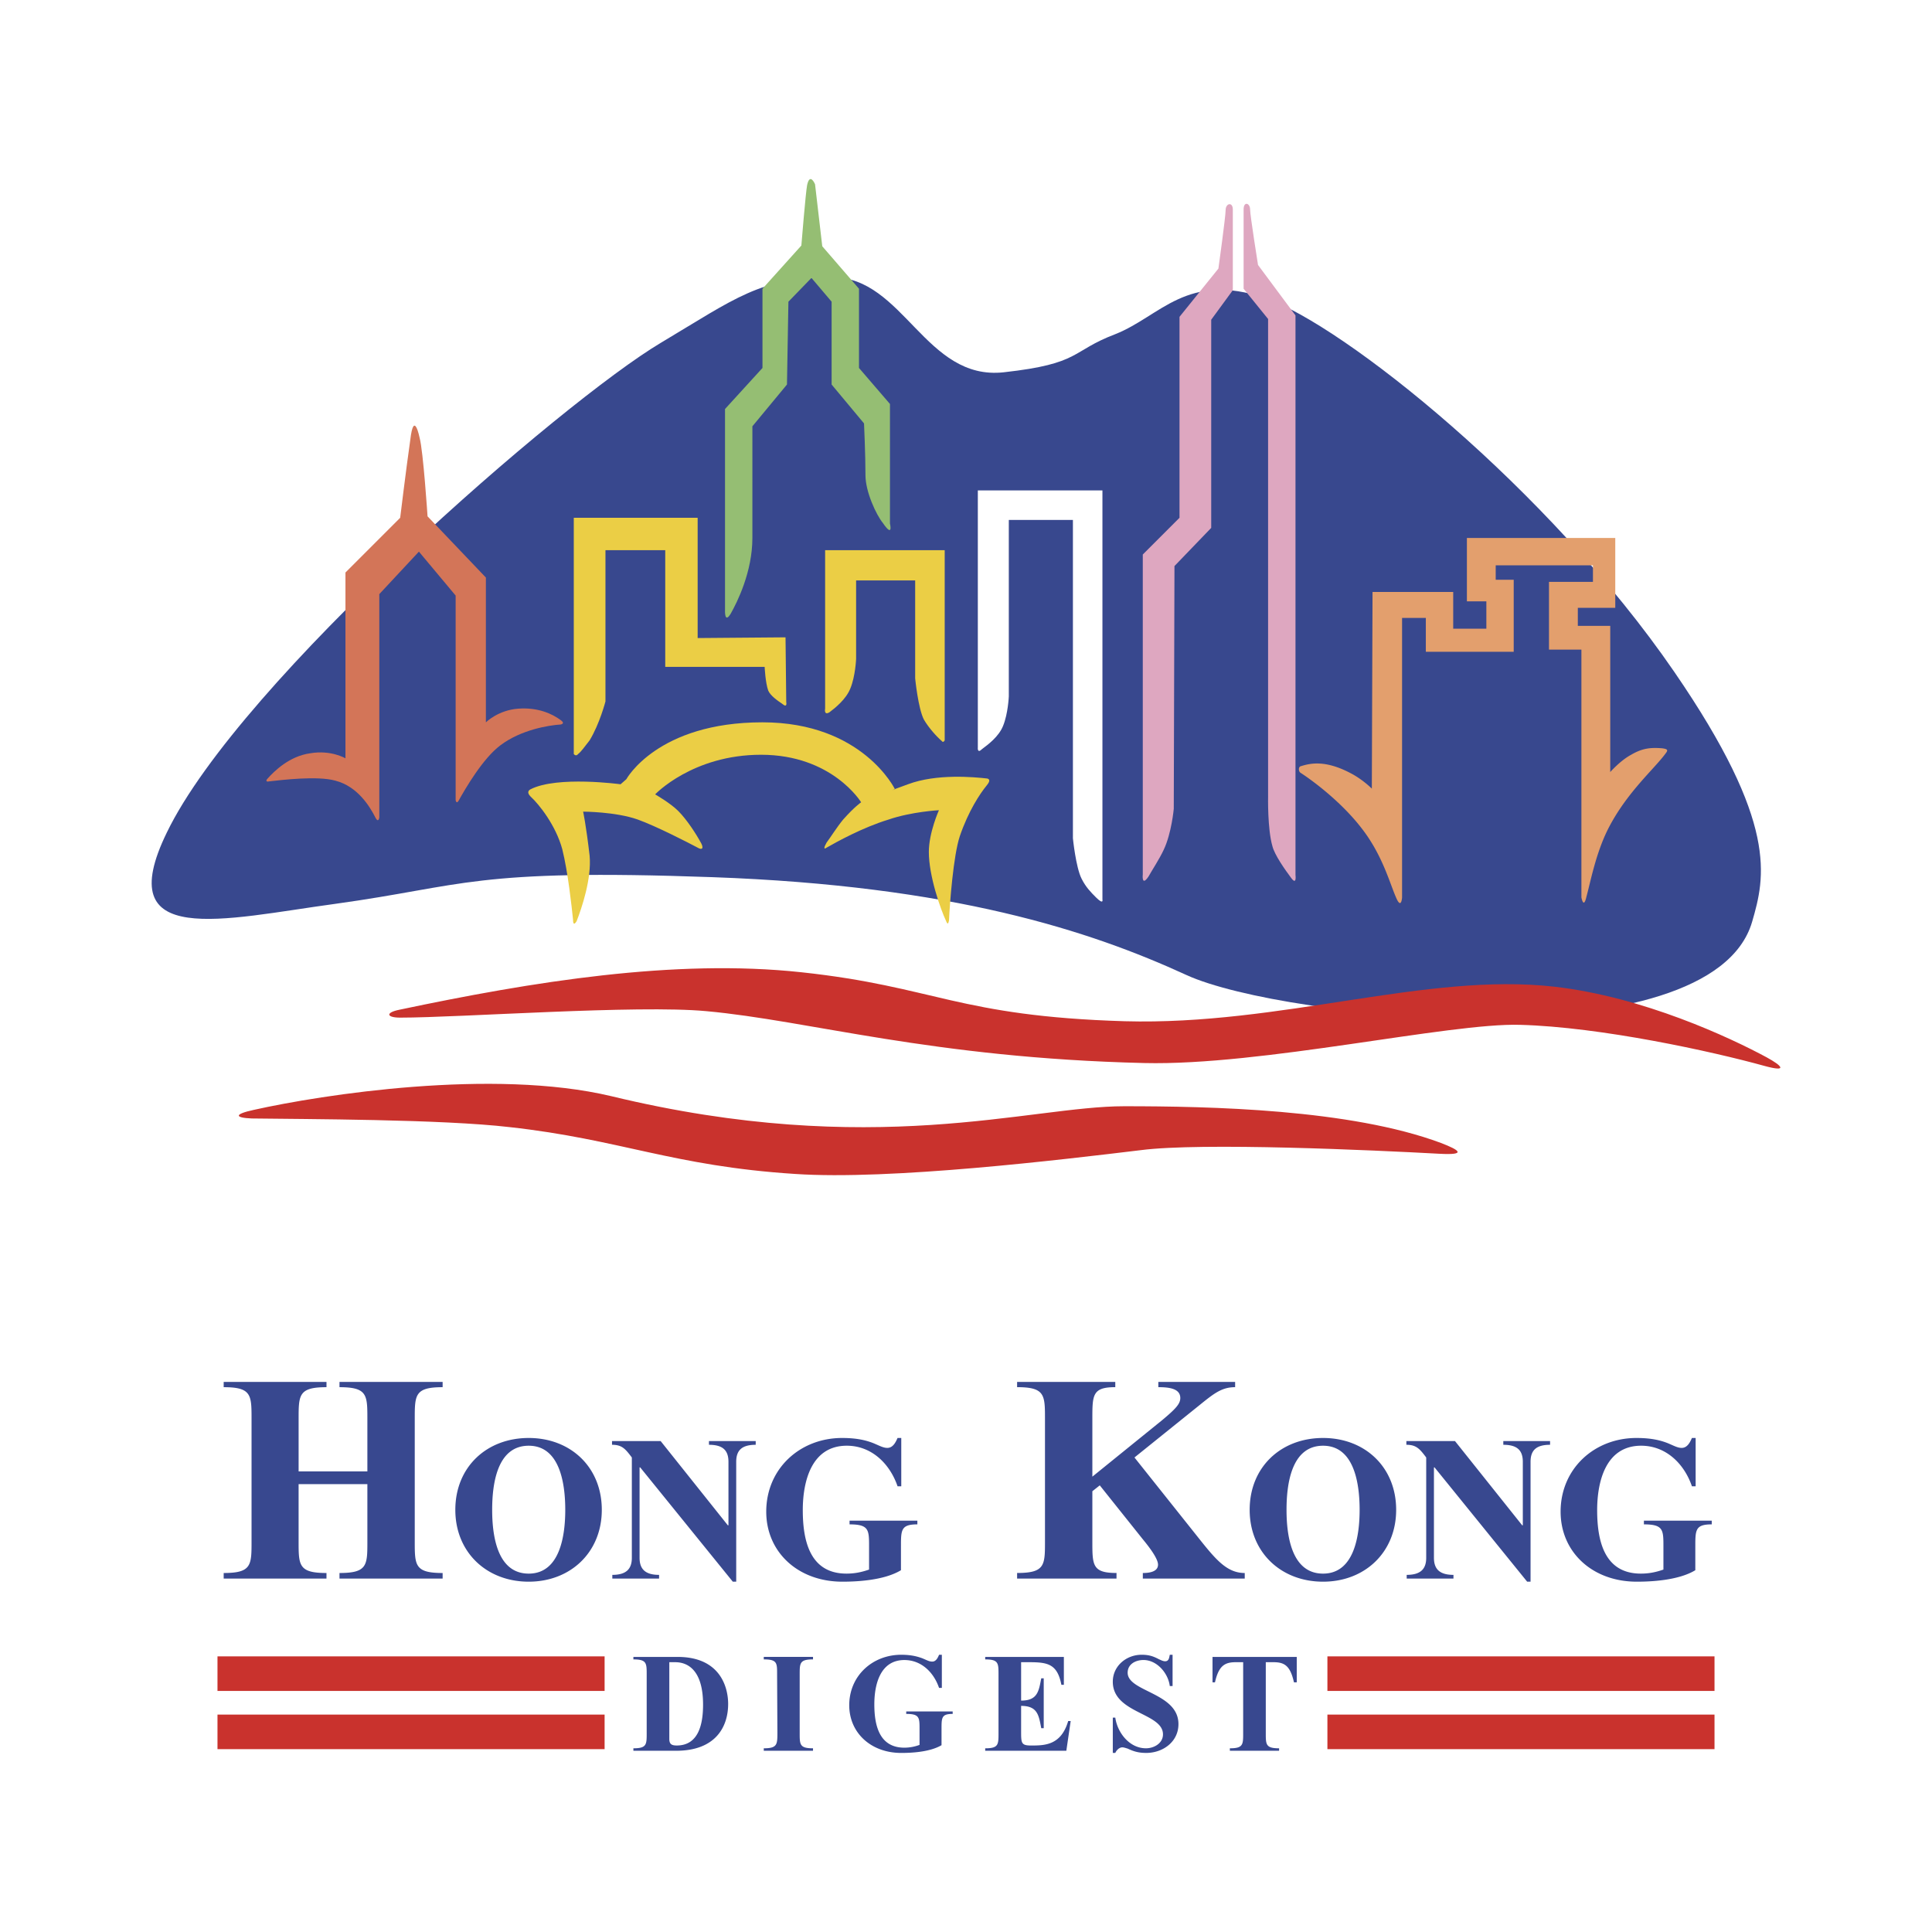 <?xml version="1.0" encoding="UTF-8"?> <svg xmlns="http://www.w3.org/2000/svg" width="2500" height="2500" viewBox="0 0 192.756 192.756"><path fill-rule="evenodd" clip-rule="evenodd" fill="#fff" d="M0 0h192.756v192.756H0V0z"></path><path d="M16.644 83.062c7.33-15.163 39.523-43.044 49.296-48.865 7.474-4.456 9.917-6.539 17.102-6.539 7.115 0 9.271 10.348 17.104 9.485 7.76-.862 6.609-2.084 11.139-3.808 4.525-1.797 7.113-6.252 14.945-3.594 7.762 2.659 28.242 18.971 40.816 37.295 10.42 15.163 9.055 20.48 7.762 24.936-4.096 14.012-46.637 9.773-56.41 5.318-9.701-4.456-23.354-8.912-47.284-9.774-24.002-.862-24.648.862-37.655 2.659-11.138 1.51-22.492 4.529-16.815-7.113z" fill-rule="evenodd" clip-rule="evenodd" fill="#38488e"></path><path d="M34.465 57.121l5.461-5.461s.575-4.743 1.006-7.761c.359-3.09.934-.215.934-.215.359 1.293.791 7.832.791 7.832l5.821 6.108v14.444s1.221-1.222 3.233-1.365c1.94-.144 3.378.502 4.24 1.149.288.215.288.358 0 .431-1.149.072-3.952.502-6.036 2.084-1.725 1.293-3.45 4.24-4.168 5.533-.215.359-.287-.072-.287-.072V59.42l-3.665-4.384-3.952 4.24v22.276s-.072.574-.359.072c-.575-1.15-1.796-3.162-4.024-3.737-1.796-.503-5.317-.072-6.611.071-.287.072-.359-.071-.144-.287.646-.719 2.155-2.228 4.24-2.515 2.083-.359 3.521.503 3.521.503V57.121h-.001z" fill-rule="evenodd" clip-rule="evenodd" fill="#d37558"></path><path d="M88.073 52.163c1.078 1.581.719.071.719.071V40.305l-3.09-3.592v-7.905l-3.665-4.24-.719-6.18s-.503-1.222-.791.072c-.144.718-.575 6.036-.575 6.036l-3.88 4.311v7.905l-3.737 4.096v20.048s-.071 1.438.575.359c.646-1.149 2.156-4.167 2.156-7.545V42.532l3.45-4.168.144-8.264 2.299-2.371 2.012 2.371v8.264l3.233 3.88s.144 3.09.144 5.174c.001 1.654 1.079 3.954 1.725 4.745z" fill-rule="evenodd" clip-rule="evenodd" fill="#95be73"></path><path d="M57.173 91.757c0 .503.144.503.359.144.503-1.294 1.509-4.24 1.294-6.539-.36-3.09-.647-4.384-.647-4.384s3.233 0 5.461.791c1.796.646 4.887 2.227 6.108 2.875.359.144.431-.072.215-.503-.503-.935-1.437-2.372-2.299-3.234-.791-.791-2.3-1.653-2.3-1.653s3.737-3.952 10.564-3.952c7.113 0 9.988 4.743 9.988 4.743s-.647.431-1.797 1.724c-.646.791-1.221 1.725-1.652 2.3-.288.503-.288.718 0 .503 1.006-.576 3.593-2.012 6.18-2.803 2.3-.791 5.03-.934 5.03-.934s-1.006 2.228-1.006 4.168c0 2.371 1.15 5.677 1.725 6.898.144.359.215.287.288-.072.072-1.653.431-6.467 1.078-8.408.863-2.515 2.013-4.24 2.66-5.03.359-.432.359-.646.072-.719-1.295-.144-5.032-.503-7.906.575-2.372.862-1.294.502-1.294.502s-3.233-6.683-13.222-6.683c-10.492 0-13.582 5.677-13.582 5.677l-.575.503s-6.323-.862-8.982.502c-.144.072-.431.288 0 .719.862.79 2.515 2.874 3.162 5.245.575 2.302.935 5.68 1.078 7.045z" fill-rule="evenodd" clip-rule="evenodd" fill="#ebce45"></path><path d="M57.246 75.229v-23.57h12.359v12l8.767-.072.072 6.467s.144.647-.431.144c-.431-.287-1.149-.79-1.365-1.293-.288-.79-.359-2.371-.359-2.371h-9.917V54.893h-5.965v15.091s-.575 2.227-1.58 3.88c-.503.647-.863 1.15-1.15 1.366-.216.287-.431-.001-.431-.001zM82.755 71.062c-.575.358-.432-.359-.432-.359v-15.81h11.93v18.971s-.144.287-.287.072c-.504-.431-1.294-1.293-1.797-2.156-.575-1.149-.862-4.096-.862-4.096v-9.773h-5.893v7.833s-.071 1.725-.575 2.946c-.43 1.078-1.508 1.94-2.084 2.372z" fill-rule="evenodd" clip-rule="evenodd" fill="#ebce45"></path><path d="M97.99 74.726c-.504.503-.432-.144-.432-.144V48.928h12.432v40.817s.145.575-.646-.216c-.502-.503-1.006-1.006-1.438-1.868-.574-1.15-.861-4.024-.861-4.024V51.875h-6.396V69.48s-.072 1.725-.574 2.946c-.432 1.079-1.511 1.869-2.085 2.3z" fill-rule="evenodd" clip-rule="evenodd" fill="#fff"></path><path d="M114.59 87.446c-.719 1.078-.574-.216-.574-.216V55.324l3.664-3.665V31.61l3.881-4.814s.719-5.174.719-5.82c0-.719.719-.862.719-.072v8.049l-2.156 2.946v20.768l-3.666 3.809-.07 24.217s-.217 2.443-1.006 4.096c-.433.932-1.152 2.01-1.511 2.657zM124.723 20.903c0-.646-.648-.862-.648 0v7.905l2.443 3.018V79.47s-.07 3.233.432 4.958c.217.862 1.223 2.3 1.869 3.162.574.79.432-.288.432-.288V31.467l-3.738-5.031c-.001 0-.79-4.958-.79-5.533z" fill-rule="evenodd" clip-rule="evenodd" fill="#dea7c0"></path><path d="M158.281 89.458c-.289 1.293-.504.071-.504.071V64.81h-3.234v-6.755h4.385v-1.653h-9.701v1.438h1.797v7.186h-8.768V61.65h-2.371v27.881s-.072 1.222-.574.072c-.648-1.438-1.367-4.312-3.521-7.042-2.012-2.587-4.814-4.671-6.037-5.461-.215-.144-.215-.575 0-.647.934-.287 2.516-.719 5.318.862a9.645 9.645 0 0 1 1.797 1.366l.07-19.618h8.049v3.664h3.307v-2.73h-1.941v-6.323h14.803v6.971h-3.736v1.796h3.234v14.587s1.006-1.149 2.084-1.725c1.221-.719 2.084-.719 3.09-.647.504.072.646.144.359.503-1.15 1.581-3.881 3.88-5.748 7.545-1.224 2.442-1.728 5.172-2.158 6.754z" fill-rule="evenodd" clip-rule="evenodd" fill="#e39f6d"></path><path d="M39.927 101.529c-1.365 0-1.509-.502-.072-.789 13.294-2.803 27.451-5.103 40.098-3.738 13.366 1.438 15.594 4.385 32.266 4.887 15.594.432 30.037-4.887 42.828-3.449 8.91 1.008 17.605 5.104 21.199 7.043 1.58.861 2.156 1.51-.217.861-5.174-1.436-16.311-3.879-24.359-4.096-7.043-.215-25.799 4.096-37.512 3.811-21.199-.504-33.415-4.24-43.69-5.176-6.899-.647-24.577.646-30.541.646zM25.124 111.59c-1.725-.07-1.797-.43.216-.861 6.755-1.51 23.857-4.168 35.643-1.365 26.157 6.324 41.75 1.006 51.165 1.006 8.551 0 22.564.287 31.619 3.664 1.867.719 2.586 1.223-.145 1.078-6.539-.359-23.785-1.148-29.822-.359-7.76.936-25.006 3.018-34.493 2.371-12.216-.789-17.39-3.447-28.456-4.67-6.756-.792-20.41-.792-25.727-.864z" fill-rule="evenodd" clip-rule="evenodd" fill="#c9322d"></path><path d="M29.793 148.07h6.86v5.717c0 2.379 0 3.152-2.782 3.152v.557h10.29v-.557c-2.781 0-2.781-.773-2.781-3.152v-12.203c0-2.412 0-3.184 2.781-3.184v-.525h-10.29v.525c2.782 0 2.782.771 2.782 3.184v5.219h-6.86v-5.219c0-2.412 0-3.184 2.781-3.184v-.525H22.317v.525c2.78 0 2.78.771 2.78 3.184v12.203c0 2.379 0 3.152-2.78 3.152v.557h10.256v-.557c-2.781 0-2.781-.773-2.781-3.152v-5.717h.001zM52.75 157.805c4.173 0 7.292-2.936 7.292-7.17 0-4.264-3.119-7.168-7.292-7.168-4.202 0-7.322 2.904-7.322 7.168 0 4.234 3.121 7.17 7.322 7.17zm0-.805c-3.213 0-3.646-3.953-3.646-6.365 0-2.439.433-6.395 3.646-6.395 3.183 0 3.646 3.955 3.646 6.395.001 2.412-.463 6.365-3.646 6.365zM65.913 143.775h-4.851v.371c.989 0 1.327.402 1.977 1.268v10.01c0 1.113-.557 1.701-1.947 1.701v.371h4.665v-.371c-1.389 0-1.946-.588-1.946-1.701v-9.021h.063l9.238 11.402h.34v-11.957c0-1.145.556-1.701 1.946-1.701v-.371h-4.665v.371c1.389 0 1.946.557 1.946 1.701v6.332h-.062l-6.704-8.405zM89.919 143.467h-.37c-.186.434-.464.99-1.02.99-.432 0-.833-.248-1.452-.496-.649-.246-1.545-.494-3.059-.494-4.202 0-7.57 3.061-7.57 7.354 0 4.018 3.153 6.984 7.601 6.984 1.268 0 4.11-.094 5.84-1.145v-2.348c0-1.67 0-2.225 1.637-2.225v-.369H84.76v.369c1.947 0 1.947.555 1.947 2.225v2.285c-.804.279-1.483.402-2.257.402-3.675 0-4.356-3.336-4.356-6.334 0-2.873.866-6.426 4.388-6.426 2.473 0 4.295 1.791 5.068 4.047h.37v-4.819h-.001zM109.725 148.195l4.266 5.344c.432.527 1.545 1.885 1.545 2.566 0 .771-1.021.834-1.516.834v.557h10.168v-.557c-1.67 0-2.752-1.174-4.357-3.182l-6.645-8.344 6.49-5.223c1.451-1.172 2.225-1.791 3.553-1.791v-.525h-7.662v.525c1.049 0 2.191.123 2.191 1.082 0 .586-.463 1.08-1.791 2.193l-6.982 5.652v-5.744c0-2.412 0-3.184 2.287-3.184v-.525h-9.795v.525c2.781 0 2.781.771 2.781 3.184v12.203c0 2.379 0 3.152-2.781 3.152v.557h9.918v-.557c-2.41 0-2.41-.773-2.41-3.152v-5.004l.74-.586zM132.002 157.805c4.172 0 7.293-2.936 7.293-7.17 0-4.264-3.121-7.168-7.293-7.168-4.201 0-7.322 2.904-7.322 7.168 0 4.234 3.121 7.17 7.322 7.17zm0-.805c-3.213 0-3.645-3.953-3.645-6.365 0-2.439.432-6.395 3.645-6.395 3.184 0 3.648 3.955 3.648 6.395 0 2.412-.464 6.365-3.648 6.365zM145.164 143.775h-4.85v.371c.988 0 1.33.402 1.979 1.268v10.01c0 1.113-.557 1.701-1.947 1.701v.371h4.666v-.371c-1.391 0-1.947-.588-1.947-1.701v-9.021h.061l9.24 11.402h.338v-11.957c0-1.145.557-1.701 1.947-1.701v-.371h-4.666v.371c1.391 0 1.947.557 1.947 1.701v6.332h-.062l-6.706-8.405zM169.174 143.467h-.371c-.186.434-.463.99-1.021.99-.432 0-.832-.248-1.451-.496-.648-.246-1.543-.494-3.059-.494-4.203 0-7.57 3.061-7.57 7.354 0 4.018 3.152 6.984 7.602 6.984 1.266 0 4.109-.094 5.838-1.145v-2.348c0-1.67 0-2.225 1.639-2.225v-.369h-6.768v.369c1.947 0 1.947.555 1.947 2.225v2.285c-.803.279-1.482.402-2.256.402-3.676 0-4.355-3.336-4.355-6.334 0-2.873.865-6.426 4.387-6.426 2.473 0 4.295 1.791 5.068 4.047h.371v-4.819h-.001zM64.521 172.914c0 1.143 0 1.514-1.327 1.514v.246h4.263c3.985 0 5.191-2.441 5.191-4.666 0-1.73-.835-4.697-5.036-4.697h-4.418v.248c1.327 0 1.327.371 1.327 1.516v5.839zm2.257-7.076h.587c1.391 0 2.78.957 2.78 4.232 0 1.793-.371 4.078-2.625 4.078-.494 0-.742-.123-.742-.648v-7.662zM79.785 167.074c0-1.145 0-1.516 1.329-1.516v-.248h-4.912v.248c1.359 0 1.329.371 1.329 1.516l.03 5.84c0 1.143-.03 1.514-1.359 1.514v.246h4.912v-.246c-1.329 0-1.329-.371-1.329-1.514v-5.84zM93.968 165.096h-.278c-.123.309-.31.682-.68.682-.31 0-.557-.156-1.02-.342-.433-.154-1.05-.34-2.071-.34-2.873 0-5.19 2.102-5.19 5.037 0 2.75 2.163 4.758 5.19 4.758.897 0 2.813-.062 4.018-.773v-1.605c0-1.145 0-1.516 1.112-1.516v-.246h-4.634v.246c1.328 0 1.328.371 1.328 1.516v1.574a4.305 4.305 0 0 1-1.513.279c-2.534 0-2.998-2.287-2.998-4.326 0-1.977.586-4.418 2.998-4.418 1.699 0 2.934 1.236 3.46 2.781h.278v-3.307zM101.877 165.838h.773c1.854 0 2.842.154 3.244 2.256h.248v-2.783h-7.848v.248c1.328 0 1.328.371 1.328 1.516v5.84c0 1.143 0 1.514-1.328 1.514v.246h8.094l.434-2.967h-.25c-.709 2.441-2.377 2.441-3.705 2.441-.99 0-.99-.248-.99-1.453v-2.5c1.639 0 1.762.926 2.008 2.223h.248v-4.973h-.248c-.246 1.295-.369 2.223-2.008 2.223v-3.831zM116.988 165.096h-.279c-.062.309-.094.648-.463.648-.217 0-.434-.123-.65-.217-.586-.309-1.02-.432-1.697-.432-1.516 0-2.875 1.111-2.875 2.689 0 3.182 5.006 3.088 5.006 5.252 0 .895-.896 1.391-1.699 1.391-1.639 0-2.844-1.545-3.059-3.061h-.248v3.523h.248c.123-.279.4-.557.709-.557.156 0 .402.094.525.125.648.309 1.145.432 1.855.432 1.668 0 3.213-1.111 3.213-2.875 0-3.15-5.068-3.211-5.068-5.127 0-.865.805-1.268 1.576-1.268 1.361 0 2.473 1.33 2.627 2.596h.279v-3.119zM127.059 165.838c1.082 0 1.67.34 2.039 2.008h.279v-2.535h-8.404v2.535h.246c.373-1.668.988-2.008 2.072-2.008h.74v7.076c0 1.143 0 1.514-1.328 1.514v.246h4.912v-.246c-1.328 0-1.328-.371-1.328-1.514v-7.076h.772z" fill-rule="evenodd" clip-rule="evenodd" fill="#38488f"></path><path d="M21.699 165.256h38.623v3.449H21.699v-3.449zm0 5.808h38.623v3.449H21.699v-3.449zm110.737-5.808h38.621v3.449h-38.621v-3.449zm0 5.808h38.621v3.449h-38.621v-3.449z" fill="#c9322d"></path></svg> 